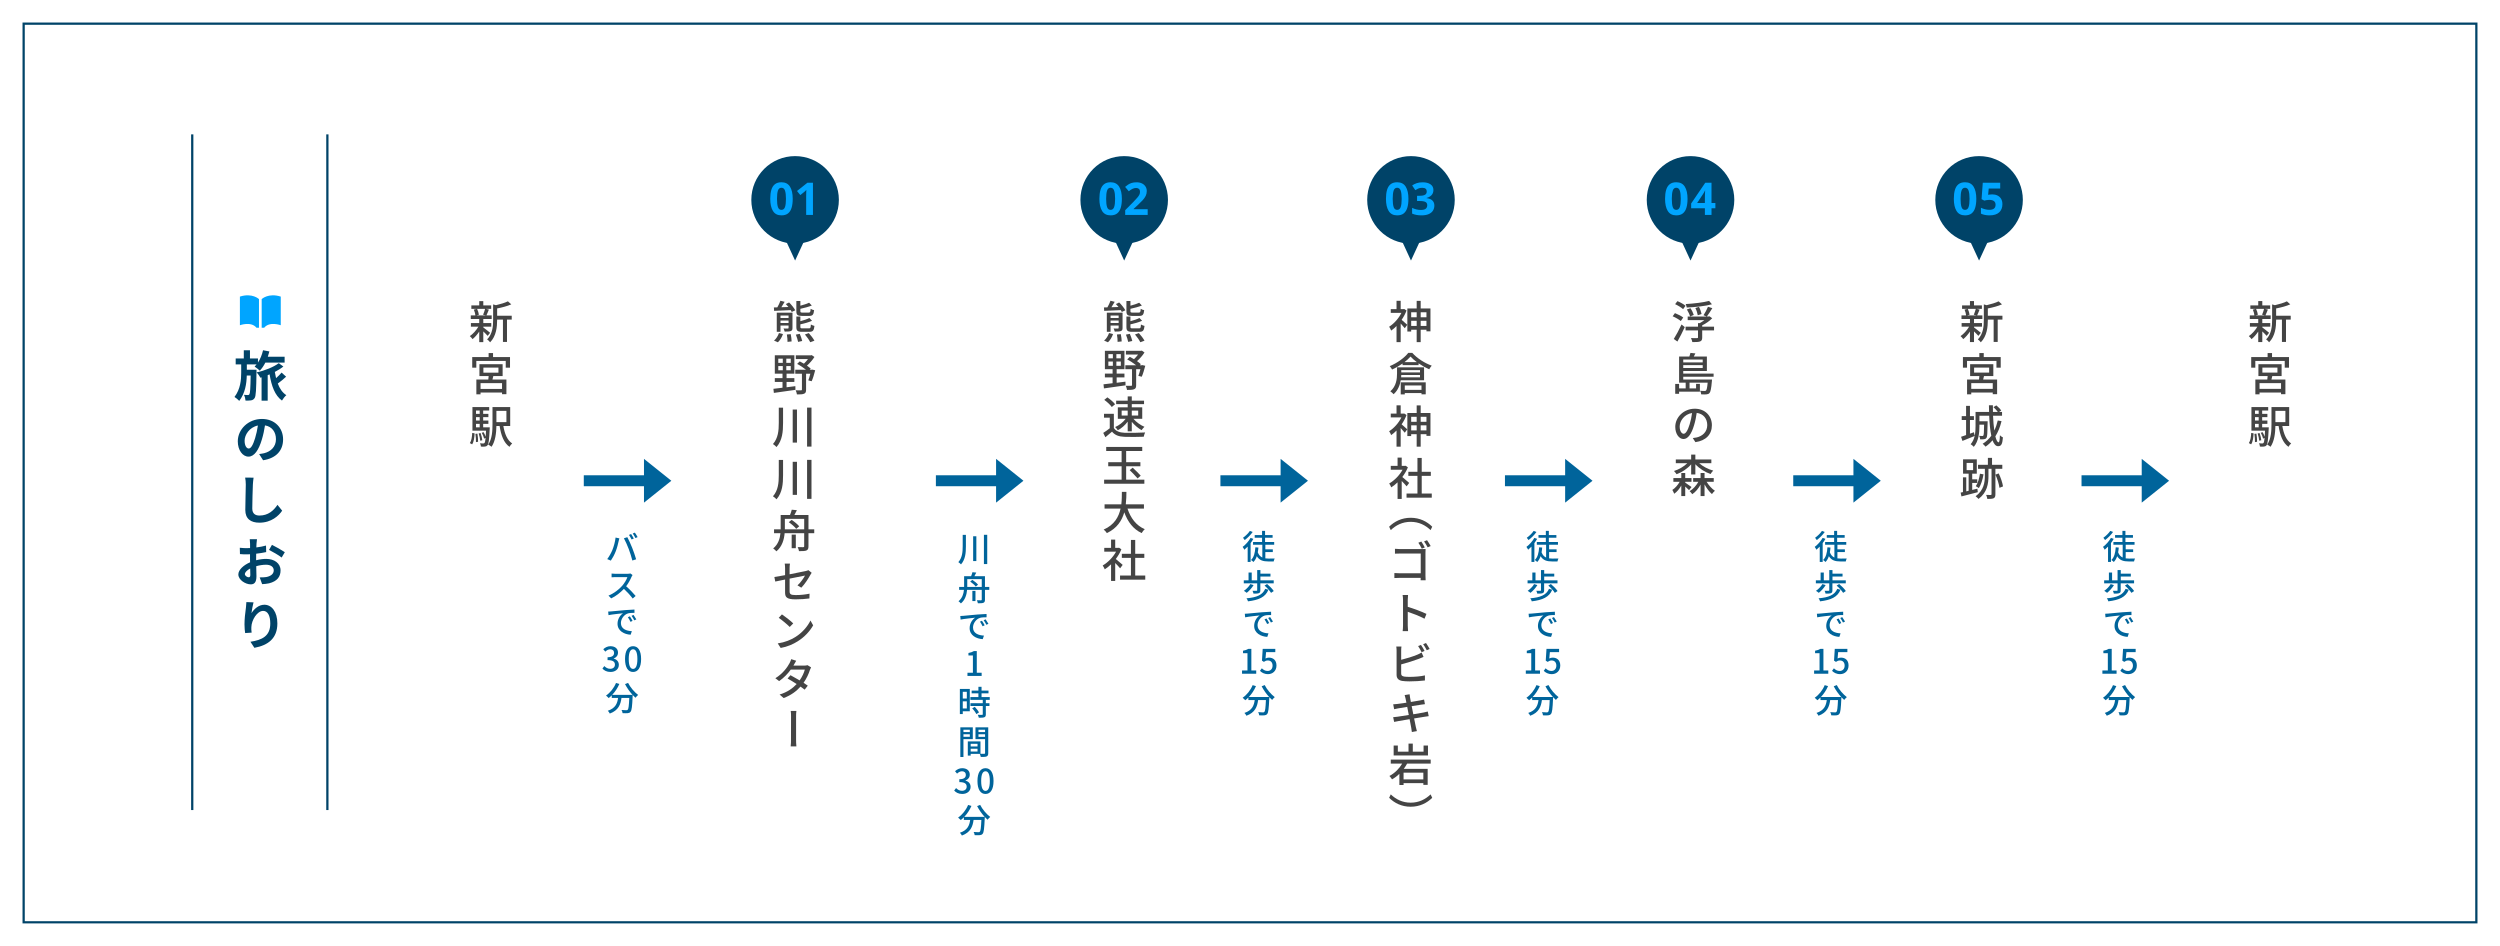 <?xml version="1.0" encoding="UTF-8"?>
<svg xmlns="http://www.w3.org/2000/svg" id="a" width="1110" height="420" viewBox="0 0 1110 420">
  <defs>
    <style>.b,.c,.d,.e,.f,.g{stroke-width:0px;}.b,.h{fill:none;}.c{fill:#004368;}.d{fill:#444;}.e{fill:#00649b;}.f{fill:#fff;}.h{stroke:#004368;stroke-miterlimit:10;}.g{fill:#00a5ff;}</style>
  </defs>
  <rect class="f" y="0" width="1110" height="420"></rect>
  <path class="c" d="M1099,11v398H11V11h1088M1100,10H10v400h1090V10h0Z"></path>
  <line class="h" x1="145.355" y1="59.663" x2="145.355" y2="359.663"></line>
  <line class="h" x1="85.355" y1="59.663" x2="85.355" y2="359.663"></line>
  <path class="c" d="M113.885,165.254c-.12,7.752-.24,10.608-.84,11.497-.456.647-.912.888-1.561,1.008-.576.096-1.512.12-2.472.096-.048-.768-.312-1.848-.696-2.544.744.072,1.368.096,1.752.096.288,0,.504-.072.672-.359.312-.504.456-2.544.553-8.305h-1.729c-.096,3.648-.696,7.776-3.336,11.257-.505-.576-1.417-1.296-2.112-1.752,2.64-3.48,2.976-7.561,2.976-10.753v-3.696h-2.448v-2.64h3.601v-3.648h2.736v3.648h3.553v1.824c1.031-1.561,1.8-3.48,2.256-5.473l2.809.528c-.192.792-.433,1.584-.696,2.352h7.465v2.592h-8.545c-.721,1.416-1.561,2.64-2.473,3.6-.504-.504-1.656-1.416-2.304-1.824.312-.288.6-.601.888-.96h-4.344v2.352h4.296v1.104ZM127.038,167.246c-1.128,1.056-2.521,2.208-3.696,3.048.84,2.256,2.064,4.057,3.792,5.161-.647.528-1.512,1.632-1.944,2.4-3.168-2.304-4.632-6.48-5.496-11.641-.288.12-.552.24-.84.36v11.329h-2.713v-10.345l-.504.145c-.384-.696-1.08-1.752-1.68-2.376,3.384-.672,7.681-2.424,9.816-4.081l2.04,1.488c-.983.816-2.328,1.632-3.792,2.4.144.936.336,1.872.552,2.76.912-.792,1.824-1.705,2.448-2.472l2.017,1.824Z"></path>
  <path class="c" d="M115.061,201.591c.912-.096,1.536-.24,2.185-.36,2.952-.72,5.28-2.832,5.28-6.216,0-3.216-1.752-5.617-4.872-6.145-.312,1.968-.721,4.128-1.393,6.289-1.392,4.705-3.384,7.585-5.929,7.585-2.592,0-4.752-2.856-4.752-6.793,0-5.353,4.681-9.937,10.729-9.937,5.737,0,9.385,4.008,9.385,9.072,0,4.873-3,8.377-8.88,9.265l-1.753-2.76ZM113.261,194.558c.528-1.704.96-3.696,1.248-5.64-3.84.816-5.904,4.2-5.904,6.744,0,2.353.936,3.48,1.824,3.48.96,0,1.872-1.44,2.832-4.584Z"></path>
  <path class="c" d="M112.589,212.077c-.145.984-.265,2.184-.312,3.096-.096,2.52-.264,7.729-.264,10.609,0,2.352,1.416,3.12,3.192,3.12,3.864,0,6.288-2.208,7.992-4.752l2.089,2.592c-1.488,2.232-4.776,5.329-10.105,5.329-3.816,0-6.265-1.68-6.265-5.641,0-3.12.217-9.241.217-11.257,0-1.104-.097-2.184-.288-3.121l3.744.024Z"></path>
  <path class="c" d="M113.717,248.75c1.584-.408,3.168-.6,4.465-.6,3.552,0,6.384,1.896,6.384,5.112,0,2.736-1.439,4.825-5.112,5.737-1.08.24-2.16.312-3.072.36l-1.08-3c1.057,0,2.064,0,2.881-.144,1.848-.336,3.359-1.272,3.359-2.977,0-1.584-1.392-2.496-3.408-2.496-1.439,0-2.952.24-4.368.648.048,1.848.096,3.625.096,4.44,0,2.88-1.056,3.625-2.544,3.625-2.28,0-5.496-1.944-5.496-4.417,0-2.04,2.352-4.152,5.208-5.376-.023-.552-.023-1.08-.023-1.608v-1.968c-.456.024-.889.048-1.248.048-1.032,0-2.232,0-3.217-.12l-.072-2.808c1.368.168,2.377.168,3.217.168.408,0,.864-.024,1.344-.048v-1.896c0-.48-.072-1.632-.144-2.04h3.216c-.072.432-.168,1.416-.216,2.016l-.072,1.656c1.536-.192,3.072-.48,4.297-.84l.072,2.904c-1.32.288-2.929.552-4.44.72-.024.72-.024,1.416-.024,2.088v.816ZM111.148,255.303c0-.576-.023-1.632-.072-2.88-1.416.744-2.352,1.704-2.352,2.496,0,.744,1.056,1.392,1.68,1.392.408,0,.744-.216.744-1.008ZM120.749,241.909c1.776.864,4.465,2.4,5.713,3.265l-1.416,2.376c-1.128-.96-4.152-2.664-5.593-3.384l1.296-2.256Z"></path>
  <path class="c" d="M112.564,267.446c-.312,1.128-.768,3.528-.912,4.801,1.104-1.776,3.145-3.745,5.736-3.745,3.265,0,5.761,3.168,5.761,8.305,0,6.577-4.032,9.697-10.201,10.825l-1.752-2.688c5.161-.792,8.809-2.496,8.809-8.112,0-3.577-1.199-5.593-3.144-5.593-2.736,0-5.161,4.128-5.257,7.177-.048.624-.023,1.392.12,2.472l-2.88.192c-.145-.912-.288-2.328-.288-3.888,0-2.16.288-5.041.647-7.465.097-.84.168-1.752.192-2.4l3.168.12Z"></path>
  <rect class="b" x="103.588" y="125.719" width="24" height="24"></rect>
  <path class="g" d="M124.659,131.691v12.714s-4.998-1.856-7.369,1.114h-1.101v-12.714s2.965-2.877,8.471-1.114ZM106.517,131.691v12.714s4.998-1.856,7.369,1.114h1.101v-12.714s-2.965-2.877-8.471-1.114Z"></path>
  <circle class="c" cx="353.023" cy="88.746" r="19.436"></circle>
  <polygon class="c" points="353.023 115.691 359.144 102.439 346.903 102.439 353.023 115.691"></polygon>
  <path class="g" d="M351.967,88.282c0,1.534-.164,2.847-.49,3.94-.326,1.093-.854,1.933-1.58,2.52-.727.587-1.703.88-2.93.88-1.721,0-2.98-.649-3.78-1.95s-1.2-3.097-1.2-5.39c0-1.546.16-2.866.48-3.96.32-1.093.846-1.933,1.58-2.52.732-.586,1.706-.88,2.92-.88,1.707,0,2.967.647,3.779,1.94.813,1.293,1.221,3.1,1.221,5.42ZM344.986,88.282c0,1.627.141,2.85.42,3.67.28.82.801,1.23,1.561,1.23.746,0,1.267-.407,1.56-1.22.294-.813.44-2.04.44-3.68,0-1.626-.146-2.853-.44-3.68-.293-.827-.813-1.24-1.56-1.24-.76,0-1.28.414-1.561,1.24-.279.827-.42,2.053-.42,3.68Z"></path>
  <path class="g" d="M360.954,95.422h-3.02v-8.26c0-.346.01-.8.03-1.36.02-.56.036-1.053.049-1.48-.066.08-.209.224-.43.43-.22.207-.423.39-.609.55l-1.641,1.32-1.459-1.82,4.6-3.66h2.479v14.28Z"></path>
  <circle class="c" cx="499.141" cy="88.746" r="19.436"></circle>
  <polygon class="c" points="499.141 115.691 505.262 102.439 493.02 102.439 499.141 115.691"></polygon>
  <path class="g" d="M498.109,88.282c0,1.534-.164,2.847-.49,3.94-.328,1.093-.854,1.933-1.58,2.52-.727.587-1.703.88-2.93.88-1.721,0-2.98-.649-3.781-1.95-.799-1.3-1.199-3.097-1.199-5.39,0-1.546.16-2.866.48-3.96.318-1.093.846-1.933,1.58-2.52.732-.586,1.705-.88,2.92-.88,1.705,0,2.967.647,3.779,1.94.812,1.293,1.221,3.1,1.221,5.42ZM491.129,88.282c0,1.627.141,2.85.42,3.67.279.82.801,1.23,1.561,1.23.746,0,1.266-.407,1.559-1.22.293-.813.441-2.04.441-3.68,0-1.626-.148-2.853-.441-3.68s-.812-1.24-1.559-1.24c-.76,0-1.281.414-1.561,1.24s-.42,2.053-.42,3.68Z"></path>
  <path class="g" d="M509.566,95.422h-9.98v-2.1l3.58-3.62c.721-.746,1.301-1.37,1.74-1.87s.76-.953.961-1.359c.199-.407.299-.844.299-1.311,0-.573-.156-1-.469-1.28-.314-.28-.738-.42-1.271-.42-.547,0-1.08.127-1.6.38-.52.253-1.066.614-1.639,1.08l-1.641-1.94c.412-.36.85-.693,1.311-1,.459-.307.992-.557,1.6-.75.605-.193,1.336-.29,2.189-.29.934,0,1.736.17,2.41.51.674.34,1.193.8,1.561,1.38.365.58.549,1.237.549,1.97,0,.787-.156,1.507-.469,2.16-.314.653-.768,1.3-1.361,1.94-.592.64-1.309,1.347-2.148,2.12l-1.842,1.72v.14h6.221v2.54Z"></path>
  <circle class="c" cx="626.473" cy="88.746" r="19.436"></circle>
  <polygon class="c" points="626.473 115.691 632.594 102.439 620.353 102.439 626.473 115.691"></polygon>
  <path class="g" d="M625.344,88.282c0,1.534-.164,2.847-.49,3.94-.326,1.093-.854,1.933-1.58,2.52-.727.587-1.703.88-2.93.88-1.719,0-2.98-.649-3.779-1.95-.801-1.3-1.201-3.097-1.201-5.39,0-1.546.16-2.866.48-3.96.32-1.093.848-1.933,1.58-2.52.732-.586,1.707-.88,2.92-.88,1.707,0,2.967.647,3.781,1.94.812,1.293,1.219,3.1,1.219,5.42ZM618.363,88.282c0,1.627.141,2.85.42,3.67.281.82.801,1.23,1.561,1.23.746,0,1.268-.407,1.561-1.22.293-.813.439-2.04.439-3.68,0-1.626-.146-2.853-.439-3.68s-.814-1.24-1.561-1.24c-.76,0-1.279.414-1.561,1.24-.279.827-.42,2.053-.42,3.68Z"></path>
  <path class="g" d="M636.436,84.342c0,.987-.297,1.773-.891,2.36-.594.587-1.322.987-2.189,1.2v.06c1.146.133,2.016.48,2.609,1.04s.891,1.313.891,2.26c0,.827-.203,1.569-.609,2.229-.408.66-1.035,1.18-1.881,1.56-.848.38-1.938.57-3.27.57-1.547,0-2.92-.26-4.121-.78v-2.56c.613.307,1.258.54,1.932.7.672.16,1.295.24,1.869.24,1.08,0,1.836-.187,2.27-.561.434-.373.65-.899.65-1.58,0-.399-.1-.736-.301-1.01-.199-.273-.549-.48-1.049-.62-.5-.14-1.197-.21-2.09-.21h-1.08v-2.32h1.1c.881,0,1.551-.083,2.01-.25.461-.167.773-.393.939-.68.168-.286.25-.616.25-.99,0-.506-.156-.903-.469-1.19-.314-.287-.838-.43-1.57-.43-.68,0-1.27.117-1.77.35s-.924.463-1.271.69l-1.398-2.08c.559-.4,1.215-.733,1.969-1,.754-.267,1.65-.4,2.691-.4,1.465,0,2.629.297,3.488.89.861.594,1.291,1.431,1.291,2.51Z"></path>
  <circle class="c" cx="750.591" cy="88.746" r="19.436"></circle>
  <polygon class="c" points="750.591 115.691 756.712 102.439 744.47 102.439 750.591 115.691"></polygon>
  <path class="g" d="M749.266,88.282c0,1.534-.164,2.847-.49,3.94-.328,1.093-.854,1.933-1.58,2.52-.727.587-1.703.88-2.93.88-1.721,0-2.98-.649-3.781-1.95-.799-1.3-1.199-3.097-1.199-5.39,0-1.546.16-2.866.48-3.96.318-1.093.846-1.933,1.58-2.52.732-.586,1.705-.88,2.92-.88,1.705,0,2.967.647,3.779,1.94.812,1.293,1.221,3.1,1.221,5.42ZM742.285,88.282c0,1.627.141,2.85.42,3.67.279.82.801,1.23,1.561,1.23.746,0,1.266-.407,1.559-1.22.293-.813.441-2.04.441-3.68,0-1.626-.148-2.853-.441-3.68s-.812-1.24-1.559-1.24c-.76,0-1.281.414-1.561,1.24s-.42,2.053-.42,3.68Z"></path>
  <path class="g" d="M761.631,92.462h-1.721v2.96h-2.939v-2.96h-6.1v-2.1l6.26-9.22h2.779v8.979h1.721v2.34ZM756.971,87.702c0-.307.006-.68.02-1.12.014-.439.031-.85.051-1.229s.037-.63.049-.75h-.078c-.121.267-.248.526-.381.78s-.293.513-.48.78l-2.619,3.96h3.439v-2.42Z"></path>
  <circle class="c" cx="878.709" cy="88.746" r="19.436"></circle>
  <polygon class="c" points="878.709 115.691 884.83 102.439 872.588 102.439 878.709 115.691"></polygon>
  <path class="g" d="M877.48,88.282c0,1.534-.164,2.847-.49,3.94-.326,1.093-.854,1.933-1.58,2.52-.727.587-1.703.88-2.93.88-1.719,0-2.98-.649-3.779-1.95-.801-1.3-1.201-3.097-1.201-5.39,0-1.546.16-2.866.48-3.96.32-1.093.848-1.933,1.58-2.52.732-.586,1.707-.88,2.92-.88,1.707,0,2.967.647,3.781,1.94.812,1.293,1.219,3.1,1.219,5.42ZM870.5,88.282c0,1.627.141,2.85.42,3.67.281.82.801,1.23,1.561,1.23.746,0,1.268-.407,1.561-1.22.293-.813.439-2.04.439-3.68,0-1.626-.146-2.853-.439-3.68s-.814-1.24-1.561-1.24c-.76,0-1.279.414-1.561,1.24-.279.827-.42,2.053-.42,3.68Z"></path>
  <path class="g" d="M884.551,86.302c.865,0,1.639.167,2.32.5.68.333,1.215.82,1.609,1.46.393.64.59,1.433.59,2.38,0,1.547-.48,2.763-1.439,3.65-.961.887-2.381,1.33-4.26,1.33-.748,0-1.451-.066-2.111-.2s-1.236-.327-1.729-.58v-2.6c.492.254,1.086.47,1.779.65.693.18,1.346.27,1.959.27.895,0,1.578-.183,2.051-.55.473-.366.711-.937.711-1.71,0-1.44-.955-2.16-2.861-2.16-.373,0-.76.037-1.16.11s-.732.144-1,.21l-1.199-.64.539-7.28h7.74v2.56h-5.1l-.26,2.8c.227-.04.471-.083.73-.13.26-.046.623-.07,1.09-.07Z"></path>
  <path class="d" d="M216.525,149.132c-.4-.48-1.2-1.28-1.94-1.98v4.741h-1.8v-4.681c-.9,1.34-1.961,2.561-2.981,3.361-.28-.42-.819-1.021-1.2-1.34,1.36-.9,2.861-2.561,3.82-4.201h-3.34v-1.581h3.701v-1.821h-3.762v-1.58h2.061c-.061-.72-.359-1.78-.7-2.581l1.36-.34h-2.461v-1.54h3.502v-1.9h1.8v1.9h3.501v1.54h-2.421l1.4.32c-.38.94-.761,1.92-1.101,2.601h2.341v1.58h-3.721v1.821h3.54v1.581h-3.54v.34c.72.5,2.561,2,3.021,2.38l-1.08,1.38ZM211.824,137.129c.4.841.721,1.9.801,2.621l-1.16.3h4.4l-1.381-.3c.32-.74.701-1.82.9-2.621h-3.561ZM227.207,141.91h-2.1v9.902h-1.801v-9.902h-2.58v.18c0,2.96-.36,7.122-3.121,9.902-.221-.4-.9-1.04-1.32-1.28,2.42-2.46,2.66-5.881,2.66-8.642v-6.921l1.24.36c1.961-.46,4.082-1.08,5.322-1.72l1.5,1.34c-1.721.78-4.121,1.4-6.281,1.82v3.241h6.48v1.72Z"></path>
  <path class="d" d="M226.447,158.549v4.701h-1.9v-3.001h-13.062v3.001h-1.82v-4.701h7.281v-1.8h1.961v1.8h7.541ZM219.025,166.971c-.14.52-.26,1.06-.38,1.54h6.202v6.501h-1.941v-.72h-9.541v.78h-1.861v-6.562h5.301c.061-.5.121-1.04.16-1.54h-4.101v-5.261h10.302v5.261h-4.141ZM222.906,170.111h-9.541v2.561h9.541v-2.561ZM214.625,165.45h6.682v-2.24h-6.682v2.24Z"></path>
  <path class="d" d="M208.623,196.732c.701-1.02.961-2.781,1.041-4.521l1.061.2c-.101,1.84-.301,3.741-1.102,4.881l-1-.56ZM217.465,189.73s-.02.48-.039.7c-.24,4.841-.461,6.642-.961,7.262-.32.38-.66.54-1.119.58-.421.06-1.102.06-1.821.02-.021-.439-.18-1.08-.399-1.48.619.08,1.18.08,1.439.08.24,0,.4-.04.561-.22.2-.24.34-.86.48-2.2l-.66.26c-.16-.7-.58-1.78-1.041-2.581l.801-.28c.38.62.72,1.4.939,2.021.061-.721.121-1.601.16-2.681h-6.041v-10.482h7.441v1.54h-2.68v1.48h2.32v1.46h-2.32v1.52h2.32v1.461h-2.32v1.54h2.939ZM211.984,192.531c.199,1.16.3,2.641.279,3.621l-.939.14c.04-1-.061-2.48-.24-3.661l.9-.1ZM211.344,182.269v1.48h1.641v-1.48h-1.641ZM212.984,185.209h-1.641v1.52h1.641v-1.52ZM211.344,189.73h1.641v-1.54h-1.641v1.54ZM213.225,195.672c-.061-.86-.36-2.201-.7-3.221l.86-.18c.359,1,.68,2.34.76,3.201l-.92.2ZM223.486,189.15c.58,3.44,1.74,6.321,3.922,7.742-.4.32-.961,1.02-1.201,1.5-2.54-1.801-3.721-5.081-4.381-9.242h-1.42c-.061,3-.44,6.762-2.16,9.222-.32-.3-1.08-.78-1.501-.96,1.78-2.541,1.921-6.241,1.921-9.122v-7.562h7.861v8.422h-3.041ZM220.406,182.429v5.001h4.441v-5.001h-4.441Z"></path>
  <path class="d" d="M350.359,134.288c1.041,1.02,2.221,2.48,2.74,3.481l-1.561.74c-.119-.24-.279-.521-.459-.82-2.682.14-5.381.26-7.361.34l-.121-1.521c.461,0,.98-.02,1.541-.04.52-.92,1.08-2.06,1.359-2.94l1.881.48c-.461.78-.961,1.66-1.461,2.4l3.141-.1c-.379-.48-.779-.92-1.16-1.32l1.461-.7ZM343.658,151.211c.92-.7,1.76-2.04,2.199-3.34l1.781.44c-.461,1.36-1.26,2.761-2.26,3.661l-1.721-.761ZM351.859,145.59c0,.8-.16,1.181-.76,1.4-.561.22-1.461.24-2.721.24-.08-.44-.301-.98-.48-1.38.861.04,1.66.02,1.92.02.262-.02.301-.08.301-.3v-1.021h-3.58v2.761h-1.66v-8.482h6.98v6.761ZM346.539,140.109v1.081h3.58v-1.081h-3.58ZM350.119,143.41v-1.1h-3.58v1.1h3.58ZM351.08,148.371c.219,1.041.4,2.38.4,3.221l-1.822.2c.021-.82-.1-2.201-.299-3.281l1.721-.14ZM355.1,148.23c.441.98.9,2.341,1.08,3.161l-1.82.42c-.16-.84-.58-2.201-1-3.241l1.74-.34ZM356.121,140.269c-2.041,0-2.541-.44-2.541-2.141v-4.481h1.781v2.081c1.459-.38,2.92-.86,3.879-1.32l1.201,1.24c-1.439.58-3.34,1.1-5.08,1.46v1.02c0,.56.139.66.959.66h2.721c.66,0,.801-.24.881-1.701.34.28,1.039.541,1.539.621-.199,2.041-.68,2.561-2.24,2.561h-3.1ZM356.141,147.33c-2.061,0-2.561-.5-2.561-2.2v-4.601h1.781v2.08c1.5-.4,3.02-.9,4-1.42l1.18,1.24c-1.42.66-3.4,1.2-5.18,1.58v1.12c0,.561.139.66.979.66h2.822c.68,0,.799-.24.859-1.72.381.26,1.1.52,1.6.64-.219,2.061-.719,2.62-2.301,2.62h-3.18ZM359.102,147.891c.939,1.02,2,2.42,2.5,3.381l-1.859.68c-.422-.92-1.441-2.38-2.361-3.44l1.721-.62Z"></path>
  <path class="d" d="M349.238,171.951c1.281-.16,2.602-.32,3.902-.5l.039,1.64c-3.42.521-7.061,1-9.582,1.36l-.199-1.82c1.1-.12,2.5-.28,4.041-.48v-2.581h-3.422v-1.68h3.422v-1.98h-3.422v-8.162h8.682v8.162h-3.461v1.98h3.461v1.68h-3.461v2.381ZM345.559,161.108h2v-1.86h-2v1.86ZM345.559,164.409h2v-1.88h-2v1.88ZM351.1,159.248h-1.98v1.86h1.98v-1.86ZM351.1,162.529h-1.98v1.88h1.98v-1.88ZM361.941,164.409c-.439,1.7-1,3.641-1.561,4.861l-1.5-.38c.301-.74.621-1.861.9-2.961h-1.881v7.082c0,.96-.18,1.5-.859,1.78-.68.32-1.721.34-3.201.34-.061-.521-.301-1.32-.561-1.841,1.061.04,2.082.04,2.381.021.301,0,.4-.08.4-.34v-7.042h-2.961v-1.761h4.762c-1.102-.9-2.602-1.9-3.941-2.58l1.16-1.141c.6.3,1.24.641,1.861,1.021.639-.6,1.279-1.34,1.799-2.041h-5.4v-1.661h6.682l.381-.1,1.199.84c-.84,1.32-2.08,2.761-3.32,3.841.66.46,1.24.92,1.68,1.341l-.439.479h.859l.301-.06,1.26.3Z"></path>
  <path class="d" d="M347.68,181.008v6.781c0,3.821-.301,7.722-2.902,10.702-.359-.42-1.1-1.04-1.58-1.34,2.301-2.621,2.582-6.001,2.582-9.362v-6.781h1.9ZM353.859,181.848v14.663h-1.9v-14.663h1.9ZM360.301,180.968v17.323h-1.959v-17.323h1.959Z"></path>
  <path class="d" d="M347.68,204.208v6.781c0,3.821-.301,7.722-2.902,10.702-.359-.42-1.1-1.04-1.58-1.34,2.301-2.621,2.582-6.001,2.582-9.362v-6.781h1.9ZM353.859,205.048v14.663h-1.9v-14.663h1.9ZM360.301,204.168v17.323h-1.959v-17.323h1.959Z"></path>
  <path class="d" d="M361.521,236.75h-2.561v5.781c0,1.021-.199,1.561-.9,1.88-.66.28-1.721.3-3.301.3-.08-.5-.34-1.301-.6-1.801,1.061.04,2.141.04,2.48.04.32-.02.42-.12.42-.44v-5.761h-8.682c-.24,2.801-1.1,5.941-3.66,8.042-.281-.36-1-1.041-1.422-1.28,2.262-1.881,3.002-4.401,3.221-6.762h-2.84v-1.721h2.941v-6.361h4.141c.32-.76.619-1.68.779-2.36l2.281.22c-.359.74-.76,1.5-1.121,2.14h6.262v6.361h2.561v1.721ZM357.061,235.029v-4.641h-8.582v4.641h8.582ZM351.48,230.829c1.24.8,2.68,1.98,3.379,2.861l-1.34,1.12c-.641-.88-2.061-2.101-3.301-2.961l1.262-1.02ZM351.5,237.35h1.84v6.042h-1.84v-6.042Z"></path>
  <path class="d" d="M354.08,259.91c1.4-1.26,2.781-3.261,3.34-4.361-.479.08-3.66.72-6.84,1.36v5.561c0,1.3.439,1.74,2.699,1.74,2.201,0,4.221-.22,6.162-.62l-.061,2.121c-1.699.24-3.84.4-6.141.4-4.021,0-4.662-1-4.662-3.101v-5.701c-1.879.38-3.561.72-4.359.9l-.4-2.021c.92-.12,2.721-.44,4.76-.82v-3.121c0-.62-.059-1.42-.16-2h2.322c-.102.58-.16,1.4-.16,2v2.741c3.141-.601,6.281-1.24,7.121-1.44.5-.12.92-.24,1.221-.4l1.459,1.161c-.16.24-.4.6-.559.9-.881,1.621-2.521,4.201-4.041,5.722l-1.701-1.021Z"></path>
  <path class="d" d="M353.02,282.911c3.182-1.94,5.641-4.881,6.822-7.402l1.199,2.14c-1.4,2.541-3.84,5.222-6.881,7.102-1.98,1.24-4.48,2.4-7.541,2.941l-1.301-2.021c3.281-.5,5.82-1.6,7.701-2.76ZM352.199,276.79l-1.561,1.581c-1-1.041-3.439-3.081-4.881-4.061l1.42-1.521c1.32.86,3.941,2.901,5.021,4.001Z"></path>
  <path class="d" d="M360.121,296.309c-.18.32-.4.82-.539,1.201-.5,1.64-1.461,3.741-2.801,5.661.74.46,1.379.9,1.879,1.26l-1.379,1.78c-.461-.38-1.102-.86-1.842-1.36-1.76,1.98-4.141,3.821-7.5,5.081l-1.801-1.56c3.461-1.041,5.881-2.821,7.582-4.661-1.441-.94-2.98-1.86-4.041-2.46l1.299-1.46c1.102.581,2.621,1.44,4.062,2.3,1.1-1.56,1.959-3.4,2.299-4.781h-6.24c-1.301,1.781-3.061,3.661-5.162,5.101l-1.68-1.28c3.422-2.101,5.361-4.941,6.301-6.682.221-.42.58-1.2.74-1.78l2.221.7c-.379.58-.799,1.34-1,1.74l-.24.42h4.781c.561,0,1.1-.06,1.461-.2l1.6.98Z"></path>
  <path class="d" d="M351.059,331.412c.141-1.041.141-2.321.141-3.061,0-1.1.02-8.802.02-10.262,0-.62,0-1.7-.139-2.44h2.52c-.139.74-.139,1.82-.139,2.42v10.282c0,.601,0,2.021.139,3.061h-2.541Z"></path>
  <path class="d" d="M624.502,137.868c-.539,1.44-1.301,2.861-2.18,4.141.699.56,2.119,1.84,2.5,2.201l-1.1,1.52c-.4-.52-1.16-1.4-1.82-2.1v8.281h-1.842v-7.161c-.779.8-1.58,1.48-2.381,2.04-.158-.479-.639-1.38-.898-1.72,2.1-1.32,4.221-3.641,5.439-6.141h-4.721v-1.681h2.561v-3.681h1.842v3.681h1.24l.318-.06,1.041.68ZM635.125,136.968v10.142h-1.781v-.72h-2.561v5.521h-1.779v-5.521h-2.441v.82h-1.701v-10.242h4.143v-3.381h1.779v3.381h4.342ZM626.562,138.648v2.221h2.441v-2.221h-2.441ZM629.004,144.71v-2.261h-2.441v2.261h2.441ZM630.783,138.648v2.221h2.561v-2.221h-2.561ZM633.344,144.71v-2.261h-2.561v2.261h2.561Z"></path>
  <path class="d" d="M627.062,156.688c2.201,2.46,5.541,4.561,8.621,5.661-.398.46-.84,1.1-1.119,1.62-1.521-.66-3.201-1.601-4.721-2.641v.8h-7.102v-.72c-1.42,1-3.041,1.94-4.662,2.661-.199-.42-.66-1.1-1.039-1.5,3.359-1.38,6.621-3.781,8.221-5.881h1.801ZM621.922,168.83c-.361,2.18-1.24,4.501-3.16,6.201-.281-.34-1.041-1.04-1.461-1.28,2.66-2.281,2.98-5.521,2.98-7.882v-2.78h12.002v5.741h-10.361ZM621.922,169.77h11.102v5.321h-1.881v-.56h-7.42v.58h-1.801v-5.341ZM630.482,167.55v-1.041h-8.32c-.021.34-.041.68-.061,1.041h8.381ZM622.162,164.349v1h8.32v-1h-8.32ZM629.084,160.788c-1.102-.82-2.082-1.66-2.822-2.48-.68.8-1.6,1.66-2.68,2.48h5.502ZM623.723,171.15v1.96h7.42v-1.96h-7.42Z"></path>
  <path class="d" d="M624.502,184.269c-.539,1.44-1.301,2.86-2.18,4.141.699.56,2.119,1.84,2.5,2.2l-1.1,1.521c-.4-.52-1.16-1.4-1.82-2.101v8.282h-1.842v-7.162c-.779.8-1.58,1.48-2.381,2.041-.158-.48-.639-1.381-.898-1.721,2.1-1.32,4.221-3.641,5.439-6.141h-4.721v-1.68h2.561v-3.681h1.842v3.681h1.24l.318-.061,1.041.681ZM635.125,183.368v10.142h-1.781v-.72h-2.561v5.521h-1.779v-5.521h-2.441v.82h-1.701v-10.242h4.143v-3.381h1.779v3.381h4.342ZM626.562,185.049v2.22h2.441v-2.22h-2.441ZM629.004,191.11v-2.26h-2.441v2.26h2.441ZM630.783,185.049v2.22h2.561v-2.22h-2.561ZM633.344,191.11v-2.26h-2.561v2.26h2.561Z"></path>
  <path class="d" d="M624.543,215.931c-.461-.581-1.361-1.541-2.182-2.361v7.961h-1.84v-7.381c-.9.88-1.861,1.64-2.801,2.241-.18-.48-.641-1.36-.92-1.721,2.279-1.3,4.58-3.621,5.941-6.121h-5.242v-1.7h3.021v-3.681h1.84v3.681h1.381l.32-.061,1.039.7c-.6,1.521-1.48,2.981-2.48,4.301.941.76,2.602,2.201,3.061,2.621l-1.139,1.521ZM635.705,219.131v1.841h-11.203v-1.841h4.842v-7.842h-4.041v-1.8h4.041v-6.162h1.9v6.162h4.041v1.8h-4.041v7.842h4.461Z"></path>
  <path class="d" d="M626.342,229.891c4.062,0,7.262,1.681,9.562,3.961l-.721,1.521c-2.279-2.181-5.16-3.681-8.842-3.681s-6.561,1.5-8.842,3.681l-.719-1.521c2.299-2.28,5.5-3.961,9.561-3.961Z"></path>
  <path class="d" d="M632.904,255.551c0,.7.061,1.641.08,2.081h-2.221c0-.26.02-.64.02-1.06h-9.322c-.799,0-1.779.04-2.359.08v-2.221c.58.04,1.439.1,2.301.1h9.4v-8.762h-9.182c-.76,0-1.76.04-2.26.06v-2.161c.68.061,1.619.12,2.26.12h9.762c.541,0,1.221-.02,1.582-.04-.021.44-.061,1.121-.061,1.641v10.162ZM631.283,243.628c-.379-.8-1.039-1.94-1.539-2.66l1.32-.521c.459.681,1.18,1.881,1.539,2.621l-1.32.56ZM633.604,239.848c.5.68,1.201,1.88,1.621,2.601l-1.34.56c-.441-.8-1.061-1.92-1.602-2.62l1.32-.54Z"></path>
  <path class="d" d="M632.484,274.71c-2.08-1.12-5.281-2.36-7.441-3.081v6.082c0,.6.08,1.8.139,2.5h-2.4c.1-.68.16-1.74.16-2.5v-11.362c0-.62-.061-1.541-.18-2.181h2.42c-.059.64-.139,1.5-.139,2.181v3.081c2.619.78,6.34,2.181,8.301,3.141l-.859,2.141Z"></path>
  <path class="d" d="M622.121,299.011c0,.94.4,1.18,1.32,1.38.6.101,1.521.141,2.461.141,2.061,0,5.141-.22,6.762-.66v2.26c-1.76.24-4.721.4-6.861.4-1.221,0-2.4-.08-3.221-.2-1.602-.28-2.5-1.08-2.5-2.72v-10.762c0-.46-.041-1.28-.141-1.801h2.301c-.08.521-.121,1.24-.121,1.801v4.101c2.32-.56,5.242-1.48,7.182-2.28.621-.28,1.26-.561,1.9-.96l.84,1.96c-.639.26-1.42.601-2.039.84-2.121.8-5.402,1.84-7.883,2.48v4.021ZM631.203,289.568c-.4-.8-1.039-1.98-1.561-2.72l1.262-.52c.5.7,1.199,1.92,1.6,2.681l-1.301.56ZM633.145,285.488c.52.74,1.24,1.96,1.619,2.661l-1.279.56c-.42-.82-1.061-1.96-1.602-2.701l1.262-.52Z"></path>
  <path class="d" d="M634.344,317.971c-.459.04-1.16.16-1.9.28-1.02.16-2.74.44-4.58.74.359,1.76.641,3.24.76,3.761.141.58.301,1.24.48,1.86l-2.24.4c-.102-.7-.16-1.34-.281-1.92-.08-.48-.359-1.98-.719-3.781-2.121.34-4.102.68-5.021.86-.82.141-1.42.24-1.842.36l-.439-2.101c.48-.02,1.301-.12,1.861-.2.959-.12,2.961-.439,5.08-.78l-.699-3.601c-1.801.28-3.441.561-4.121.681-.66.1-1.18.22-1.682.36l-.42-2.18c.561-.04,1.102-.08,1.721-.141.74-.08,2.361-.32,4.141-.58-.199-.96-.34-1.68-.4-1.96-.1-.54-.238-.98-.379-1.421l2.201-.359c.039.399.119.98.199,1.44.039.24.18.98.359,1.98,1.82-.28,3.48-.56,4.262-.72.58-.1,1.199-.24,1.6-.36l.381,2.061c-.34.021-1.02.12-1.58.2-.861.14-2.521.4-4.301.68l.719,3.601c1.881-.32,3.641-.601,4.582-.78.76-.16,1.4-.3,1.84-.44l.42,2.061Z"></path>
  <path class="d" d="M624.762,339.03c-.439.8-.939,1.6-1.48,2.34h10.604v7.102h-1.922v-.76h-8.781v.84h-1.859v-4.981c-.98.98-2.082,1.8-3.262,2.46-.279-.44-.801-1.14-1.16-1.5,2.381-1.24,4.422-3.341,5.682-5.501h-5.082v-1.761h17.725v1.761h-10.463ZM634.023,335.429h-15.242v-4.421h1.859v2.72h4.742v-3.581h1.9v3.581h4.781v-2.72h1.959v4.421ZM631.963,343.051h-8.781v3h8.781v-3Z"></path>
  <path class="d" d="M626.342,358.189c-4.061,0-7.262-1.681-9.561-3.961l.719-1.521c2.281,2.181,5.162,3.681,8.842,3.681s6.562-1.5,8.842-3.681l.721,1.521c-2.301,2.28-5.5,3.961-9.562,3.961Z"></path>
  <path class="d" d="M746.277,142.55c-.76-.68-2.342-1.581-3.621-2.121l1.02-1.4c1.24.48,2.861,1.3,3.682,1.94l-1.08,1.581ZM743.156,150.511c.98-1.56,2.381-4.121,3.441-6.441l1.439,1.16c-.961,2.12-2.18,4.521-3.26,6.421l-1.621-1.14ZM744.777,133.708c1.24.5,2.801,1.36,3.6,2.061l-1.08,1.5c-.74-.7-2.279-1.641-3.541-2.221l1.021-1.34ZM761.041,146.69h-5.262v3.141c0,.98-.221,1.5-.961,1.78-.721.26-1.82.28-3.42.28-.08-.52-.34-1.26-.6-1.78,1.139.04,2.359.04,2.68.02.34,0,.439-.08.439-.34v-3.101h-5.521v-1.64h5.521v-1.581h.781c.699-.38,1.42-.86,2.061-1.34h-7.422v-1.601h8.422l-1.4-.561c.699-1.02,1.541-2.62,1.98-3.761l1.939.62c-.799,1.301-1.699,2.761-2.439,3.701h.76l.439-.08,1.182.86c-1.141,1.18-2.762,2.34-4.441,3.141v.6h5.262v1.64ZM760.1,135.108c-2.98.82-7.461,1.26-11.182,1.44-.061-.46-.301-1.14-.48-1.541,3.641-.22,7.922-.72,10.402-1.4l1.26,1.501ZM750.398,140.509c-.221-.84-.82-2.141-1.422-3.101l1.582-.56c.639.92,1.219,2.14,1.48,3l-1.641.66ZM753.818,139.989c-.141-.88-.561-2.221-1.061-3.221l1.58-.521c.541.98,1.002,2.301,1.16,3.181l-1.68.561Z"></path>
  <path class="d" d="M747.357,167.27v1.24h12.783s-.021.48-.061.7c-.279,3.341-.58,4.741-1.08,5.321-.361.36-.74.5-1.281.56-.479.061-1.42.061-2.4,0,0-.479-.199-1.18-.459-1.6.859.1,1.641.1,1.959.1.32,0,.48-.04.66-.2.301-.32.521-1.24.721-3.48h-8.041v2.54h2.9v-2.02h1.699v3.46h-9.24v.94h-1.721v-4.361h1.721v1.98h2.92v-2.54h-2.92v-11.603h4.561c.199-.561.379-1.16.48-1.62l2.199.22c-.219.48-.48.96-.719,1.4h5.82v6.401h-10.502v1.16h13.482v1.4h-13.482ZM747.357,159.647v1.261h8.641v-1.261h-8.641ZM755.998,163.389v-1.28h-8.641v1.28h8.641Z"></path>
  <path class="d" d="M751.598,194.491c.68-.061,1.24-.18,1.721-.26,2.48-.58,4.701-2.38,4.701-5.501,0-2.82-1.701-5.041-4.682-5.401-.24,1.741-.6,3.621-1.16,5.441-1.16,3.941-2.76,6.162-4.701,6.162-1.9,0-3.66-2.18-3.66-5.401,0-4.321,3.801-8.062,8.682-8.062,4.641,0,7.582,3.261,7.582,7.322s-2.602,6.861-7.322,7.521l-1.16-1.82ZM750.219,188.35c.479-1.521.84-3.28,1.059-4.981-3.48.56-5.5,3.581-5.5,5.981,0,2.221.98,3.241,1.76,3.241.84,0,1.781-1.24,2.682-4.241Z"></path>
  <path class="d" d="M748.238,214.29c.779.52,2.379,1.62,2.799,1.94l-1.1,1.4c-.34-.38-1.039-1.021-1.699-1.621v4.241h-1.742v-4.681c-.859,1.521-1.939,2.86-3.16,3.661-.16-.5-.539-1.22-.82-1.7,1.24-.8,2.441-2.161,3.262-3.621h-2.801v-1.641h3.52v-2.261h1.742v2.261h2.779v1.641h-2.779v.38ZM750.877,206.168c-1.68,1.921-4.061,3.521-6.48,4.381-.26-.42-.801-1.1-1.16-1.42,2.18-.68,4.4-1.96,5.941-3.48h-5.121v-1.641h6.82v-2.16h1.861v2.16h7.102v1.641h-5.4c1.619,1.46,3.961,2.68,6.24,3.3-.4.34-.92,1.081-1.199,1.521-2.48-.86-5.002-2.441-6.742-4.361v4.541h-1.861v-4.481ZM757.719,213.91c.98,1.6,2.381,3.141,3.701,4-.4.32-1.02,1-1.32,1.46-1.16-.98-2.359-2.581-3.281-4.301v5.181h-1.76v-5.081c-.98,1.78-2.26,3.321-3.701,4.261-.26-.42-.799-1.041-1.16-1.36,1.5-.84,2.922-2.42,3.881-4.161h-2.32v-1.641h3.301v-2.261h1.76v2.261h4.082v1.641h-3.182Z"></path>
  <path class="d" d="M496.912,134.288c1.041,1.02,2.221,2.48,2.742,3.481l-1.561.74c-.121-.24-.281-.521-.461-.82-2.68.14-5.381.26-7.361.34l-.119-1.521c.459,0,.979-.02,1.539-.04.521-.92,1.08-2.06,1.361-2.94l1.879.48c-.459.78-.959,1.66-1.459,2.4l3.141-.1c-.381-.48-.781-.92-1.16-1.32l1.459-.7ZM490.211,151.211c.92-.7,1.762-2.04,2.201-3.34l1.781.44c-.461,1.36-1.262,2.761-2.262,3.661l-1.721-.761ZM498.414,145.59c0,.8-.16,1.181-.762,1.4-.559.22-1.459.24-2.721.24-.078-.44-.299-.98-.479-1.38.859.04,1.66.02,1.92.02.26-.02.301-.08.301-.3v-1.021h-3.582v2.761h-1.66v-8.482h6.982v6.761ZM493.092,140.109v1.081h3.582v-1.081h-3.582ZM496.674,143.41v-1.1h-3.582v1.1h3.582ZM497.633,148.371c.221,1.041.4,2.38.4,3.221l-1.82.2c.02-.82-.1-2.201-.301-3.281l1.721-.14ZM501.654,148.23c.439.98.9,2.341,1.08,3.161l-1.82.42c-.16-.84-.58-2.201-1-3.241l1.74-.34ZM502.674,140.269c-2.039,0-2.541-.44-2.541-2.141v-4.481h1.781v2.081c1.461-.38,2.92-.86,3.881-1.32l1.201,1.24c-1.441.58-3.342,1.1-5.082,1.46v1.02c0,.56.141.66.961.66h2.721c.66,0,.799-.24.879-1.701.34.28,1.041.541,1.541.621-.201,2.041-.68,2.561-2.24,2.561h-3.102ZM502.693,147.33c-2.059,0-2.561-.5-2.561-2.2v-4.601h1.781v2.08c1.5-.4,3.021-.9,4-1.42l1.182,1.24c-1.42.66-3.4,1.2-5.182,1.58v1.12c0,.561.141.66.98.66h2.82c.68,0,.801-.24.859-1.72.381.26,1.102.52,1.602.64-.221,2.061-.721,2.62-2.301,2.62h-3.182ZM505.654,147.891c.941,1.02,2.002,2.42,2.502,3.381l-1.861.68c-.42-.92-1.439-2.38-2.361-3.44l1.721-.62Z"></path>
  <path class="d" d="M495.793,169.951c1.279-.16,2.6-.32,3.9-.5l.041,1.64c-3.422.521-7.062,1-9.582,1.36l-.201-1.82c1.102-.12,2.5-.28,4.041-.48v-2.581h-3.42v-1.68h3.42v-1.98h-3.42v-8.162h8.682v8.162h-3.461v1.98h3.461v1.68h-3.461v2.381ZM492.111,159.108h2.002v-1.86h-2.002v1.86ZM492.111,162.409h2.002v-1.88h-2.002v1.88ZM497.652,157.248h-1.98v1.86h1.98v-1.86ZM497.652,160.529h-1.98v1.88h1.98v-1.88ZM508.496,162.409c-.441,1.7-1,3.641-1.561,4.861l-1.5-.38c.299-.74.619-1.861.9-2.961h-1.881v7.082c0,.96-.18,1.5-.861,1.78-.68.32-1.719.34-3.199.34-.061-.521-.301-1.32-.561-1.841,1.061.04,2.08.04,2.381.021.299,0,.398-.08.398-.34v-7.042h-2.959v-1.761h4.76c-1.1-.9-2.6-1.9-3.939-2.58l1.16-1.141c.6.3,1.24.641,1.859,1.021.641-.6,1.281-1.34,1.801-2.041h-5.4v-1.661h6.68l.381-.1,1.201.84c-.842,1.32-2.082,2.761-3.322,3.841.66.46,1.24.92,1.682,1.341l-.441.479h.861l.299-.06,1.262.3Z"></path>
  <path class="d" d="M494.553,190.051c.881,1.38,2.52,2.021,4.721,2.101,2.221.08,6.662.02,9.162-.141-.221.44-.52,1.32-.621,1.9-2.26.101-6.281.141-8.561.04-2.541-.1-4.262-.76-5.521-2.3-.939.82-1.9,1.621-2.941,2.481l-.959-1.921c.9-.56,1.959-1.3,2.9-2.061v-4.701h-2.561v-1.72h4.381v6.321ZM493.633,180.709c-.641-.94-2.08-2.281-3.342-3.161l1.381-1.12c1.24.86,2.74,2.101,3.42,3.061l-1.459,1.221ZM500.693,187.21c-1.18,1.58-2.801,3.021-4.381,3.821-.26-.44-.799-1.08-1.199-1.42,1.74-.72,3.561-2.14,4.68-3.661h-3.48v-5.081h4.381v-1.42h-5.121v-1.561h5.121v-1.9h1.82v1.9h5.441v1.561h-5.441v1.42h4.641v5.081h-3.92c1.221,1.46,3.201,2.84,4.9,3.561-.42.36-.98,1.02-1.26,1.48-1.48-.8-3.121-2.201-4.361-3.681v4.201h-1.82v-4.301ZM498.014,184.489h2.68v-2.18h-2.68v2.18ZM502.514,182.309v2.18h2.842v-2.18h-2.842Z"></path>
  <path class="d" d="M508.096,212.971v1.801h-17.863v-1.801h7.762v-5.941h-5.941v-1.821h5.941v-4.961h-6.842v-1.82h16.002v1.82h-7.141v4.961h6.322v1.821h-6.322v5.941h8.082ZM502.914,207.65c1.16,1.1,2.762,2.601,3.561,3.541l-1.379,1.24c-.762-.96-2.361-2.54-3.521-3.701l1.34-1.08Z"></path>
  <path class="d" d="M500.613,225.829c1.361,4.161,3.881,7.542,7.662,9.122-.461.4-1.08,1.181-1.381,1.74-3.74-1.74-6.16-4.98-7.721-9.222-1.021,3.621-3.182,7.082-7.723,9.222-.299-.5-.9-1.16-1.42-1.56,4.762-2.081,6.701-5.681,7.502-9.302h-7.102v-1.92h7.441c.24-2.001.221-3.921.24-5.521h2.02c-.02,1.62-.039,3.541-.279,5.521h8.062v1.92h-7.303Z"></path>
  <path class="d" d="M497.334,252.33c-.461-.58-1.361-1.54-2.182-2.36v7.962h-1.84v-7.382c-.9.88-1.861,1.641-2.801,2.24-.18-.479-.641-1.36-.92-1.72,2.279-1.3,4.58-3.621,5.941-6.121h-5.242v-1.701h3.021v-3.681h1.84v3.681h1.381l.32-.06,1.039.7c-.6,1.52-1.48,2.98-2.48,4.301.941.76,2.602,2.2,3.061,2.62l-1.139,1.521ZM508.496,255.531v1.84h-11.203v-1.84h4.842v-7.842h-4.041v-1.801h4.041v-6.161h1.9v6.161h4.041v1.801h-4.041v7.842h4.461Z"></path>
  <rect class="e" x="259.202" y="211.023" width="34.013" height="4.859"></rect>
  <polygon class="e" points="298.073 213.452 285.926 203.734 285.926 223.17 298.073 213.452"></polygon>
  <rect class="e" x="415.534" y="211.023" width="34.013" height="4.859"></rect>
  <polygon class="e" points="454.405 213.452 442.258 203.734 442.258 223.17 454.405 213.452"></polygon>
  <rect class="e" x="541.866" y="211.023" width="34.013" height="4.859"></rect>
  <polygon class="e" points="580.738 213.452 568.591 203.734 568.591 223.17 580.738 213.452"></polygon>
  <rect class="e" x="668.199" y="211.023" width="34.013" height="4.859"></rect>
  <polygon class="e" points="707.07 213.452 694.923 203.734 694.923 223.17 707.07 213.452"></polygon>
  <path class="e" d="M273.312,238.672l1.68.359c-.119.36-.254.915-.314,1.23-.195.975-.72,3.09-1.305,4.545-.525,1.38-1.365,2.955-2.16,4.109l-1.605-.675c.916-1.215,1.771-2.79,2.28-4.035.646-1.59,1.245-3.75,1.425-5.534ZM277.018,239.001l1.516-.495c.6,1.095,1.574,3.225,2.16,4.725.568,1.41,1.363,3.705,1.754,5.1l-1.68.54c-.404-1.605-1.02-3.54-1.619-5.13-.586-1.53-1.5-3.63-2.131-4.74ZM281.398,239.122l-.961.405c-.301-.585-.779-1.47-1.17-2.024l.945-.405c.375.54.885,1.44,1.186,2.025ZM283.092,238.477l-.959.42c-.314-.63-.781-1.47-1.201-2.025l.945-.39c.391.54.945,1.455,1.215,1.995Z"></path>
  <path class="e" d="M280.842,255.322c-.104.149-.33.524-.434.765-.496,1.215-1.381,2.865-2.4,4.215,1.5,1.275,3.299,3.195,4.215,4.305l-1.305,1.14c-.975-1.32-2.445-2.94-3.9-4.29-1.59,1.68-3.555,3.255-5.67,4.229l-1.185-1.245c2.385-.915,4.59-2.685,6.06-4.305.975-1.125,1.98-2.745,2.34-3.9h-5.43c-.555,0-1.365.075-1.59.09v-1.665c.285.045,1.154.105,1.59.105h5.475c.555,0,1.02-.075,1.291-.15l.943.705Z"></path>
  <path class="e" d="M271.378,271.462c1.065-.09,3.659-.345,6.315-.585,1.559-.135,3.014-.21,4.004-.24l.016,1.47c-.811,0-2.07.015-2.836.225-1.92.57-3.194,2.564-3.194,4.29,0,2.64,2.46,3.51,4.86,3.615l-.541,1.575c-2.834-.15-5.819-1.68-5.819-4.875,0-2.189,1.274-3.885,2.444-4.649-1.26.149-4.829.495-6.449.84l-.15-1.59c.57-.015,1.065-.045,1.351-.075ZM280.857,275.677l-.914.42c-.361-.75-.721-1.425-1.17-2.055l.885-.39c.359.51.898,1.41,1.199,2.025ZM282.537,275.002l-.914.435c-.361-.735-.75-1.38-1.215-2.01l.869-.405c.359.495.93,1.38,1.26,1.98Z"></path>
  <path class="e" d="M267.479,296.842l.84-1.11c.645.66,1.47,1.215,2.609,1.215,1.245,0,2.1-.69,2.1-1.83,0-1.23-.779-2.025-3.27-2.025v-1.275c2.176,0,2.895-.825,2.895-1.935,0-.975-.645-1.59-1.694-1.604-.854.015-1.575.435-2.205,1.05l-.899-1.08c.869-.78,1.89-1.335,3.164-1.335,1.98,0,3.375,1.02,3.375,2.85,0,1.275-.734,2.16-1.904,2.595v.075c1.274.315,2.279,1.275,2.279,2.76,0,1.995-1.664,3.165-3.689,3.165-1.74,0-2.865-.689-3.6-1.515Z"></path>
  <path class="e" d="M277.514,292.597c0-3.825,1.395-5.685,3.568-5.685,2.16,0,3.57,1.875,3.57,5.685,0,3.84-1.41,5.76-3.57,5.76-2.174,0-3.568-1.92-3.568-5.76ZM283.002,292.597c0-3.165-.795-4.319-1.92-4.319s-1.92,1.154-1.92,4.319c0,3.195.795,4.395,1.92,4.395s1.92-1.2,1.92-4.395Z"></path>
  <path class="e" d="M278.863,303.202c.959,1.95,2.85,4.155,4.469,5.354-.359.3-.9.855-1.17,1.245-.404-.345-.84-.765-1.26-1.23,0,.135,0,.45-.016.585-.193,4.545-.404,6.285-.914,6.87-.346.435-.689.54-1.23.615-.51.06-1.424.045-2.324,0-.016-.42-.211-1.005-.465-1.41.914.09,1.77.105,2.115.105.299,0,.479-.045.645-.21.344-.36.539-1.77.689-5.25h-3.465c-.375,2.91-1.335,5.535-5.189,6.944-.15-.36-.57-.96-.885-1.245,3.449-1.14,4.244-3.33,4.56-5.7h-2.806v-1.155c-.434.45-.899.855-1.364,1.215-.255-.3-.854-.854-1.185-1.11,1.859-1.26,3.51-3.315,4.439-5.595l1.484.435c-.779,1.815-1.904,3.495-3.18,4.845h9.029c-1.244-1.365-2.475-3.105-3.33-4.77l1.352-.54Z"></path>
  <path class="e" d="M428.863,237.486v5.085c0,2.865-.225,5.79-2.174,8.024-.271-.315-.826-.78-1.186-1.005,1.725-1.965,1.936-4.5,1.936-7.02v-5.085h1.424ZM433.498,238.116v10.995h-1.424v-10.995h1.424ZM438.328,237.456v12.99h-1.471v-12.99h1.471Z"></path>
  <path class="e" d="M439.242,261.891h-1.92v4.334c0,.766-.148,1.17-.674,1.41-.496.21-1.291.225-2.475.225-.061-.375-.256-.975-.451-1.35.795.03,1.605.03,1.861.03.238-.015.314-.09.314-.33v-4.32h-6.51c-.18,2.1-.826,4.455-2.746,6.03-.209-.27-.75-.78-1.064-.96,1.695-1.41,2.25-3.3,2.416-5.07h-2.131v-1.29h2.205v-4.77h3.105c.24-.569.465-1.26.584-1.77l1.711.165c-.27.555-.57,1.125-.84,1.604h4.693v4.77h1.92v1.29ZM435.898,260.601v-3.48h-6.436v3.48h6.436ZM431.713,257.451c.93.6,2.01,1.485,2.535,2.145l-1.004.84c-.48-.66-1.545-1.575-2.477-2.22l.945-.765ZM431.729,262.341h1.379v4.53h-1.379v-4.53Z"></path>
  <path class="e" d="M427.709,273.427c1.064-.09,3.66-.345,6.314-.585,1.561-.135,3.016-.21,4.004-.24l.016,1.47c-.811,0-2.07.015-2.834.225-1.92.57-3.195,2.565-3.195,4.29,0,2.64,2.459,3.51,4.859,3.615l-.539,1.575c-2.836-.15-5.82-1.68-5.82-4.875,0-2.19,1.275-3.885,2.445-4.65-1.26.15-4.83.495-6.451.84l-.148-1.59c.568-.015,1.064-.045,1.35-.075ZM437.188,277.642l-.914.42c-.359-.75-.721-1.425-1.17-2.055l.885-.39c.359.51.9,1.41,1.199,2.025ZM438.867,276.966l-.914.435c-.359-.735-.75-1.38-1.215-2.01l.869-.405c.361.495.93,1.38,1.26,1.98Z"></path>
  <path class="e" d="M429.553,298.701h2.416v-7.68h-1.98v-1.095c1.035-.195,1.77-.45,2.4-.84h1.305v9.614h2.16v1.425h-6.301v-1.425Z"></path>
  <path class="e" d="M430.588,315.801h-3.119v1.26h-1.291v-11.175h4.41v9.915ZM427.469,307.146v3.015h1.799v-3.015h-1.799ZM429.268,314.556v-3.165h-1.799v3.165h1.799ZM437.713,310.731v1.5h1.605v1.23h-1.605v3.69c0,.72-.164,1.095-.66,1.305-.525.21-1.289.225-2.459.225-.061-.375-.256-.915-.451-1.305.84.03,1.666.03,1.891.03.24-.015.314-.075.314-.285v-3.66h-5.459v-1.23h5.459v-1.5h-5.504v-1.23h3.57v-1.65h-3v-1.215h3v-1.71h1.395v1.71h3.09v1.215h-3.09v1.65h3.645v1.23h-1.74ZM432.793,313.836c.721.75,1.545,1.77,1.875,2.49l-1.186.72c-.314-.72-1.094-1.785-1.814-2.565l1.125-.645Z"></path>
  <path class="e" d="M427.768,328.161v7.95h-1.379v-13.169h5.535v5.22h-4.156ZM427.768,323.991v1.035h2.836v-1.035h-2.836ZM430.604,327.126v-1.11h-2.836v1.11h2.836ZM438.777,334.371c0,.795-.164,1.245-.705,1.485-.523.225-1.35.24-2.609.24-.061-.375-.254-.975-.436-1.365h-4.049v.75h-1.275v-6.285h5.625v5.49c.734.03,1.455.015,1.695.015.27-.015.344-.09.344-.345v-6.165h-4.26v-5.25h5.67v11.429ZM430.979,330.246v1.17h3.045v-1.17h-3.045ZM434.023,333.681v-1.245h-3.045v1.245h3.045ZM434.443,323.991v1.035h2.924v-1.035h-2.924ZM437.367,327.156v-1.14h-2.924v1.14h2.924Z"></path>
  <path class="e" d="M423.658,351.007l.84-1.11c.646.66,1.471,1.215,2.611,1.215,1.244,0,2.1-.69,2.1-1.83,0-1.23-.781-2.025-3.27-2.025v-1.275c2.174,0,2.895-.825,2.895-1.935,0-.975-.645-1.59-1.695-1.605-.855.015-1.574.435-2.205,1.05l-.9-1.08c.871-.78,1.891-1.335,3.166-1.335,1.979,0,3.375,1.02,3.375,2.85,0,1.275-.736,2.16-1.906,2.595v.075c1.275.315,2.281,1.275,2.281,2.76,0,1.995-1.666,3.165-3.691,3.165-1.738,0-2.863-.69-3.6-1.515Z"></path>
  <path class="e" d="M433.994,346.762c0-3.825,1.395-5.685,3.568-5.685,2.16,0,3.57,1.875,3.57,5.685,0,3.84-1.41,5.76-3.57,5.76-2.174,0-3.568-1.92-3.568-5.76ZM439.482,346.762c0-3.165-.795-4.32-1.92-4.32s-1.92,1.155-1.92,4.32c0,3.195.795,4.395,1.92,4.395s1.92-1.2,1.92-4.395Z"></path>
  <path class="e" d="M435.193,357.367c.959,1.95,2.85,4.155,4.469,5.354-.359.3-.898.855-1.17,1.245-.404-.345-.84-.765-1.26-1.23,0,.135,0,.45-.014.585-.195,4.545-.406,6.285-.916,6.87-.344.435-.689.54-1.23.615-.51.06-1.424.045-2.324,0-.016-.42-.209-1.005-.465-1.41.916.09,1.77.105,2.115.105.299,0,.48-.045.645-.21.346-.36.541-1.77.689-5.25h-3.465c-.375,2.91-1.334,5.535-5.189,6.944-.15-.36-.57-.96-.885-1.245,3.449-1.14,4.244-3.33,4.561-5.7h-2.805v-1.155c-.436.45-.9.855-1.365,1.215-.256-.3-.855-.855-1.186-1.11,1.859-1.26,3.51-3.315,4.439-5.595l1.486.435c-.781,1.815-1.906,3.495-3.182,4.845h9.031c-1.246-1.365-2.477-3.105-3.33-4.77l1.35-.54Z"></path>
  <path class="e" d="M556.488,239.246c-.346.645-.766,1.275-1.217,1.875v8.37h-1.305v-6.794c-.479.51-.99.975-1.469,1.38-.135-.285-.525-.975-.766-1.26,1.32-.975,2.686-2.49,3.525-4.005l1.23.435ZM556.188,236.201c-.9,1.275-2.279,2.685-3.539,3.585-.182-.285-.525-.765-.75-1.02,1.109-.78,2.398-2.025,3.045-3.045l1.244.48ZM561.812,247.916c.436.06.93.09,1.41.09.42,0,2.16,0,2.729-.015-.18.33-.375.93-.434,1.29h-2.4c-2.234,0-3.945-.45-5.1-2.34-.33,1.035-.826,1.89-1.484,2.58-.211-.24-.781-.689-1.08-.885,1.289-1.2,1.77-3.21,1.934-5.64l1.35.12c-.059.75-.148,1.455-.283,2.115.465,1.215,1.17,1.92,2.023,2.31v-5.67h-4.125v-1.23h4.006v-1.875h-3.27v-1.2h3.27v-1.86h1.334v1.86h3.346v1.2h-3.346v1.875h4.051v1.23h-3.93v2.04h3.314v1.215h-3.314v2.79Z"></path>
  <path class="e" d="M558.197,258.986h-5.955v-1.32h2.115v-3.465h1.41v3.465h2.43v-4.56h1.426v1.59h4.469v1.275h-4.469v1.695h5.908v1.32h-5.939v3.15c0,.675-.135,1.02-.66,1.23-.51.195-1.273.21-2.385.21-.059-.405-.254-.915-.434-1.275.779.03,1.59.03,1.799.015.225,0,.285-.045.285-.225v-3.105ZM556.592,259.781c-.764,1.29-1.979,2.595-3.045,3.435-.285-.24-.898-.69-1.26-.885,1.096-.735,2.205-1.875,2.865-3l1.439.45ZM563.178,261.851c-1.336,3.285-4.26,4.56-9.076,5.145-.09-.435-.389-1.02-.658-1.35,4.439-.375,7.139-1.425,8.309-4.215l1.426.42ZM562.592,259.301c1.064.885,2.385,2.205,2.955,3.12l-1.199.81c-.555-.93-1.801-2.279-2.895-3.225l1.139-.705Z"></path>
  <path class="e" d="M554.043,272.427c1.064-.09,3.66-.345,6.314-.585,1.561-.135,3.016-.21,4.004-.24l.016,1.47c-.811,0-2.07.015-2.834.225-1.92.57-3.195,2.565-3.195,4.29,0,2.64,2.459,3.51,4.859,3.615l-.539,1.575c-2.836-.15-5.82-1.68-5.82-4.875,0-2.19,1.275-3.885,2.445-4.65-1.26.15-4.83.495-6.451.84l-.148-1.59c.568-.015,1.064-.045,1.35-.075ZM563.521,276.642l-.914.42c-.359-.75-.721-1.425-1.17-2.055l.885-.39c.359.51.9,1.41,1.199,2.025ZM565.201,275.966l-.914.435c-.359-.735-.75-1.38-1.215-2.01l.869-.405c.361.495.93,1.38,1.26,1.98Z"></path>
  <path class="e" d="M551.463,297.701h2.414v-7.68h-1.98v-1.095c1.035-.195,1.771-.45,2.4-.84h1.305v9.614h2.16v1.425h-6.299v-1.425Z"></path>
  <path class="e" d="M559.428,297.852l.824-1.125c.631.63,1.426,1.185,2.58,1.185,1.244,0,2.189-.885,2.189-2.355s-.84-2.31-2.1-2.31c-.705,0-1.125.21-1.77.63l-.84-.555.33-5.235h5.594v1.455h-4.094l-.256,2.835c.465-.24.916-.39,1.516-.39,1.844,0,3.359,1.095,3.359,3.51,0,2.445-1.785,3.825-3.721,3.825-1.738,0-2.834-.705-3.613-1.47Z"></path>
  <path class="e" d="M561.527,304.167c.959,1.95,2.85,4.155,4.469,5.354-.359.3-.898.855-1.17,1.245-.404-.345-.84-.765-1.26-1.23,0,.135,0,.45-.014.585-.195,4.545-.406,6.285-.916,6.87-.344.435-.689.54-1.23.615-.51.06-1.424.045-2.324,0-.016-.42-.209-1.005-.465-1.41.916.09,1.77.105,2.115.105.299,0,.48-.045.645-.21.346-.36.541-1.77.689-5.25h-3.465c-.375,2.91-1.334,5.535-5.189,6.944-.15-.36-.57-.96-.885-1.245,3.449-1.14,4.244-3.33,4.561-5.7h-2.805v-1.155c-.436.45-.9.855-1.365,1.215-.256-.3-.855-.855-1.186-1.11,1.859-1.26,3.51-3.315,4.439-5.595l1.486.435c-.781,1.815-1.906,3.495-3.182,4.845h9.031c-1.246-1.365-2.477-3.105-3.33-4.77l1.35-.54Z"></path>
  <path class="e" d="M682.488,239.246c-.346.645-.766,1.275-1.217,1.875v8.37h-1.305v-6.794c-.479.51-.99.975-1.469,1.38-.135-.285-.525-.975-.766-1.26,1.32-.975,2.686-2.49,3.525-4.005l1.23.435ZM682.188,236.201c-.9,1.275-2.279,2.685-3.539,3.585-.182-.285-.525-.765-.75-1.02,1.109-.78,2.398-2.025,3.045-3.045l1.244.48ZM687.812,247.916c.436.06.93.09,1.41.09.42,0,2.16,0,2.729-.015-.18.33-.375.93-.434,1.29h-2.4c-2.234,0-3.945-.45-5.1-2.34-.33,1.035-.826,1.89-1.484,2.58-.211-.24-.781-.689-1.08-.885,1.289-1.2,1.77-3.21,1.934-5.64l1.35.12c-.059.75-.148,1.455-.283,2.115.465,1.215,1.17,1.92,2.023,2.31v-5.67h-4.125v-1.23h4.006v-1.875h-3.27v-1.2h3.27v-1.86h1.334v1.86h3.346v1.2h-3.346v1.875h4.051v1.23h-3.93v2.04h3.314v1.215h-3.314v2.79Z"></path>
  <path class="e" d="M684.197,258.986h-5.955v-1.32h2.115v-3.465h1.41v3.465h2.43v-4.56h1.426v1.59h4.469v1.275h-4.469v1.695h5.908v1.32h-5.939v3.15c0,.675-.135,1.02-.66,1.23-.51.195-1.273.21-2.385.21-.059-.405-.254-.915-.434-1.275.779.03,1.59.03,1.799.015.225,0,.285-.045.285-.225v-3.105ZM682.592,259.781c-.764,1.29-1.979,2.595-3.045,3.435-.285-.24-.898-.69-1.26-.885,1.096-.735,2.205-1.875,2.865-3l1.439.45ZM689.178,261.851c-1.336,3.285-4.26,4.56-9.076,5.145-.09-.435-.389-1.02-.658-1.35,4.439-.375,7.139-1.425,8.309-4.215l1.426.42ZM688.592,259.301c1.064.885,2.385,2.205,2.955,3.12l-1.199.81c-.555-.93-1.801-2.279-2.895-3.225l1.139-.705Z"></path>
  <path class="e" d="M680.043,272.427c1.064-.09,3.66-.345,6.314-.585,1.561-.135,3.016-.21,4.004-.24l.016,1.47c-.811,0-2.07.015-2.834.225-1.92.57-3.195,2.565-3.195,4.29,0,2.64,2.459,3.51,4.859,3.615l-.539,1.575c-2.836-.15-5.82-1.68-5.82-4.875,0-2.19,1.275-3.885,2.445-4.65-1.26.15-4.83.495-6.451.84l-.148-1.59c.568-.015,1.064-.045,1.35-.075ZM689.521,276.642l-.914.42c-.359-.75-.721-1.425-1.17-2.055l.885-.39c.359.51.9,1.41,1.199,2.025ZM691.201,275.966l-.914.435c-.359-.735-.75-1.38-1.215-2.01l.869-.405c.361.495.93,1.38,1.26,1.98Z"></path>
  <path class="e" d="M677.463,297.701h2.414v-7.68h-1.98v-1.095c1.035-.195,1.771-.45,2.4-.84h1.305v9.614h2.16v1.425h-6.299v-1.425Z"></path>
  <path class="e" d="M685.428,297.852l.824-1.125c.631.63,1.426,1.185,2.58,1.185,1.244,0,2.189-.885,2.189-2.355s-.84-2.31-2.1-2.31c-.705,0-1.125.21-1.77.63l-.84-.555.33-5.235h5.594v1.455h-4.094l-.256,2.835c.465-.24.916-.39,1.516-.39,1.844,0,3.359,1.095,3.359,3.51,0,2.445-1.785,3.825-3.721,3.825-1.738,0-2.834-.705-3.613-1.47Z"></path>
  <path class="e" d="M687.527,304.167c.959,1.95,2.85,4.155,4.469,5.354-.359.3-.898.855-1.17,1.245-.404-.345-.84-.765-1.26-1.23,0,.135,0,.45-.014.585-.195,4.545-.406,6.285-.916,6.87-.344.435-.689.54-1.23.615-.51.06-1.424.045-2.324,0-.016-.42-.209-1.005-.465-1.41.916.09,1.77.105,2.115.105.299,0,.48-.045.645-.21.346-.36.541-1.77.689-5.25h-3.465c-.375,2.91-1.334,5.535-5.189,6.944-.15-.36-.57-.96-.885-1.245,3.449-1.14,4.244-3.33,4.561-5.7h-2.805v-1.155c-.436.45-.9.855-1.365,1.215-.256-.3-.855-.855-1.186-1.11,1.859-1.26,3.51-3.315,4.439-5.595l1.486.435c-.781,1.815-1.906,3.495-3.182,4.845h9.031c-1.246-1.365-2.477-3.105-3.33-4.77l1.35-.54Z"></path>
  <path class="e" d="M810.488,239.246c-.346.645-.766,1.275-1.217,1.875v8.37h-1.305v-6.794c-.479.51-.99.975-1.469,1.38-.135-.285-.525-.975-.766-1.26,1.32-.975,2.686-2.49,3.525-4.005l1.23.435ZM810.188,236.201c-.9,1.275-2.279,2.685-3.539,3.585-.182-.285-.525-.765-.75-1.02,1.109-.78,2.398-2.025,3.045-3.045l1.244.48ZM815.812,247.916c.436.06.93.09,1.41.09.42,0,2.16,0,2.729-.015-.18.33-.375.93-.434,1.29h-2.4c-2.234,0-3.945-.45-5.1-2.34-.33,1.035-.826,1.89-1.484,2.58-.211-.24-.781-.689-1.08-.885,1.289-1.2,1.77-3.21,1.934-5.64l1.35.12c-.059.75-.148,1.455-.283,2.115.465,1.215,1.17,1.92,2.023,2.31v-5.67h-4.125v-1.23h4.006v-1.875h-3.27v-1.2h3.27v-1.86h1.334v1.86h3.346v1.2h-3.346v1.875h4.051v1.23h-3.93v2.04h3.314v1.215h-3.314v2.79Z"></path>
  <path class="e" d="M812.197,258.986h-5.955v-1.32h2.115v-3.465h1.41v3.465h2.43v-4.56h1.426v1.59h4.469v1.275h-4.469v1.695h5.908v1.32h-5.939v3.15c0,.675-.135,1.02-.66,1.23-.51.195-1.273.21-2.385.21-.059-.405-.254-.915-.434-1.275.779.03,1.59.03,1.799.015.225,0,.285-.045.285-.225v-3.105ZM810.592,259.781c-.764,1.29-1.979,2.595-3.045,3.435-.285-.24-.898-.69-1.26-.885,1.096-.735,2.205-1.875,2.865-3l1.439.45ZM817.178,261.851c-1.336,3.285-4.26,4.56-9.076,5.145-.09-.435-.389-1.02-.658-1.35,4.439-.375,7.139-1.425,8.309-4.215l1.426.42ZM816.592,259.301c1.064.885,2.385,2.205,2.955,3.12l-1.199.81c-.555-.93-1.801-2.279-2.895-3.225l1.139-.705Z"></path>
  <path class="e" d="M808.043,272.427c1.064-.09,3.66-.345,6.314-.585,1.561-.135,3.016-.21,4.004-.24l.016,1.47c-.811,0-2.07.015-2.834.225-1.92.57-3.195,2.565-3.195,4.29,0,2.64,2.459,3.51,4.859,3.615l-.539,1.575c-2.836-.15-5.82-1.68-5.82-4.875,0-2.19,1.275-3.885,2.445-4.65-1.26.15-4.83.495-6.451.84l-.148-1.59c.568-.015,1.064-.045,1.35-.075ZM817.521,276.642l-.914.42c-.359-.75-.721-1.425-1.17-2.055l.885-.39c.359.51.9,1.41,1.199,2.025ZM819.201,275.966l-.914.435c-.359-.735-.75-1.38-1.215-2.01l.869-.405c.361.495.93,1.38,1.26,1.98Z"></path>
  <path class="e" d="M805.463,297.701h2.414v-7.68h-1.98v-1.095c1.035-.195,1.771-.45,2.4-.84h1.305v9.614h2.16v1.425h-6.299v-1.425Z"></path>
  <path class="e" d="M813.428,297.852l.824-1.125c.631.63,1.426,1.185,2.58,1.185,1.244,0,2.189-.885,2.189-2.355s-.84-2.31-2.1-2.31c-.705,0-1.125.21-1.77.63l-.84-.555.33-5.235h5.594v1.455h-4.094l-.256,2.835c.465-.24.916-.39,1.516-.39,1.844,0,3.359,1.095,3.359,3.51,0,2.445-1.785,3.825-3.721,3.825-1.738,0-2.834-.705-3.613-1.47Z"></path>
  <path class="e" d="M815.527,304.167c.959,1.95,2.85,4.155,4.469,5.354-.359.3-.898.855-1.17,1.245-.404-.345-.84-.765-1.26-1.23,0,.135,0,.45-.014.585-.195,4.545-.406,6.285-.916,6.87-.344.435-.689.54-1.23.615-.51.06-1.424.045-2.324,0-.016-.42-.209-1.005-.465-1.41.916.09,1.77.105,2.115.105.299,0,.48-.045.645-.21.346-.36.541-1.77.689-5.25h-3.465c-.375,2.91-1.334,5.535-5.189,6.944-.15-.36-.57-.96-.885-1.245,3.449-1.14,4.244-3.33,4.561-5.7h-2.805v-1.155c-.436.45-.9.855-1.365,1.215-.256-.3-.855-.855-1.186-1.11,1.859-1.26,3.51-3.315,4.439-5.595l1.486.435c-.781,1.815-1.906,3.495-3.182,4.845h9.031c-1.246-1.365-2.477-3.105-3.33-4.77l1.35-.54Z"></path>
  <rect class="e" x="796.199" y="211.023" width="34.013" height="4.859"></rect>
  <polygon class="e" points="835.07 213.452 822.923 203.734 822.923 223.17 835.07 213.452"></polygon>
  <path class="d" d="M878.398,149.131c-.4-.48-1.201-1.28-1.941-1.98v4.741h-1.801v-4.681c-.9,1.34-1.959,2.561-2.98,3.36-.279-.42-.82-1.02-1.199-1.34,1.359-.9,2.859-2.561,3.82-4.201h-3.34v-1.58h3.699v-1.821h-3.76v-1.581h2.061c-.061-.72-.361-1.78-.701-2.58l1.361-.34h-2.461v-1.541h3.5v-1.9h1.801v1.9h3.502v1.541h-2.422l1.4.32c-.379.94-.76,1.921-1.1,2.601h2.34v1.581h-3.721v1.821h3.541v1.58h-3.541v.34c.721.5,2.561,2,3.021,2.381l-1.08,1.38ZM873.697,137.128c.4.84.719,1.9.799,2.621l-1.16.3h4.402l-1.381-.3c.32-.74.699-1.82.9-2.621h-3.561ZM889.08,141.909h-2.1v9.902h-1.801v-9.902h-2.58v.181c0,2.96-.361,7.121-3.121,9.902-.221-.4-.9-1.041-1.32-1.28,2.42-2.46,2.66-5.881,2.66-8.642v-6.921l1.24.36c1.961-.46,4.08-1.08,5.32-1.72l1.502,1.34c-1.721.78-4.121,1.4-6.281,1.82v3.241h6.48v1.72Z"></path>
  <path class="d" d="M888.32,158.548v4.701h-1.9v-3h-13.062v3h-1.82v-4.701h7.281v-1.8h1.961v1.8h7.541ZM880.898,166.97c-.141.521-.26,1.061-.381,1.541h6.201v6.501h-1.939v-.72h-9.543v.78h-1.859v-6.561h5.301c.061-.5.121-1.041.16-1.541h-4.102v-5.261h10.303v5.261h-4.141ZM884.779,170.11h-9.543v2.561h9.543v-2.561ZM876.498,165.449h6.682v-2.24h-6.682v2.24Z"></path>
  <path class="d" d="M888.68,186.989c-.619,2.58-1.539,4.841-2.74,6.761.42,1.661.9,2.641,1.439,2.641.32,0,.521-.96.58-3.141.361.4.922.78,1.342.96-.24,3.021-.74,3.9-2.16,3.9-1.061,0-1.842-.98-2.461-2.62-.9,1.08-1.941,2.04-3.102,2.82-.24-.34-.92-.98-1.279-1.28,1.52-.92,2.801-2.12,3.84-3.561-.52-2.4-.799-5.521-.939-8.882h-4.342v2.44h3.662s0,.46-.021.66c-.059,4.521-.139,6.221-.5,6.741-.279.36-.6.521-1.061.58-.398.06-1.059.08-1.74.04-.039-.46-.199-1.12-.439-1.54.621.08,1.141.08,1.381.08s.359-.061.48-.24c.199-.28.279-1.48.318-4.801h-2.08v.68c0,2.861-.359,6.722-2.5,9.162-.279-.36-1-.94-1.381-1.16.92-1.061,1.461-2.32,1.762-3.661-1.881.78-3.842,1.561-5.422,2.201l-.6-1.84c.639-.2,1.4-.46,2.221-.76v-6.681h-1.941v-1.721h1.941v-4.561h1.719v4.561h1.762v1.721h-1.762v6.061l1.762-.64.34,1.62c.32-1.48.379-2.98.379-4.32v-6.302h6.002c-.039-.98-.061-1.98-.061-2.96h1.762c-.021,1,0,1.98.02,2.96h2.18c-.459-.64-1.26-1.5-1.959-2.141l1.279-.78c.82.66,1.76,1.621,2.18,2.281l-.979.64h1.34v1.681h-4.002c.102,2.46.301,4.701.561,6.561.66-1.32,1.16-2.84,1.541-4.461l1.68.3Z"></path>
  <path class="d" d="M878.139,218.531c-2.561.7-5.262,1.38-7.262,1.88l-.34-1.701c.318-.06.658-.14,1.02-.22v-6.542h1.461v6.221l1.059-.26v-7.602h-2.48v-6.361h6.102v6.361h-2.039v2.521h2.24v1.58h-2.24v3.121l2.299-.561.182,1.561ZM873.176,208.749h2.881v-3.221h-2.881v3.221ZM885.959,208.149v11.302c0,.92-.18,1.46-.74,1.761-.6.28-1.48.32-2.859.32-.021-.48-.262-1.26-.521-1.78.92.04,1.762.04,2.041.02s.359-.08.359-.34v-11.283h-1.359v3.161c0,3.4-.541,7.321-4.422,10.222-.279-.36-.859-.88-1.279-1.2,3.641-2.661,4.102-6.162,4.102-9.042v-3.141h-3.041v-1.781h4.381v-3.08h1.84v3.08h4.561v1.781h-3.061ZM880.678,210.609c-.379,2.341-1.119,4.641-2.061,6.121-.279-.24-1-.68-1.359-.86.939-1.38,1.52-3.421,1.84-5.542l1.58.28ZM887.42,210.189c.9,1.82,1.68,4.201,1.92,5.781l-1.58.62c-.199-1.581-.939-4.001-1.781-5.841l1.441-.56Z"></path>
  <path class="e" d="M938.488,239.246c-.346.645-.766,1.275-1.217,1.875v8.37h-1.305v-6.794c-.479.51-.99.975-1.469,1.38-.135-.285-.525-.975-.766-1.26,1.32-.975,2.686-2.49,3.525-4.005l1.23.435ZM938.188,236.201c-.9,1.275-2.279,2.685-3.539,3.585-.182-.285-.525-.765-.75-1.02,1.109-.78,2.398-2.025,3.045-3.045l1.244.48ZM943.812,247.916c.436.06.93.09,1.41.09.42,0,2.16,0,2.729-.015-.18.33-.375.93-.434,1.29h-2.4c-2.234,0-3.945-.45-5.1-2.34-.33,1.035-.826,1.89-1.484,2.58-.211-.24-.781-.689-1.08-.885,1.289-1.2,1.77-3.21,1.934-5.64l1.35.12c-.059.75-.148,1.455-.283,2.115.465,1.215,1.17,1.92,2.023,2.31v-5.67h-4.125v-1.23h4.006v-1.875h-3.27v-1.2h3.27v-1.86h1.334v1.86h3.346v1.2h-3.346v1.875h4.051v1.23h-3.93v2.04h3.314v1.215h-3.314v2.79Z"></path>
  <path class="e" d="M940.197,258.986h-5.955v-1.32h2.115v-3.465h1.41v3.465h2.43v-4.56h1.426v1.59h4.469v1.275h-4.469v1.695h5.908v1.32h-5.939v3.15c0,.675-.135,1.02-.66,1.23-.51.195-1.273.21-2.385.21-.059-.405-.254-.915-.434-1.275.779.03,1.59.03,1.799.015.225,0,.285-.045.285-.225v-3.105ZM938.592,259.781c-.764,1.29-1.979,2.595-3.045,3.435-.285-.24-.898-.69-1.26-.885,1.096-.735,2.205-1.875,2.865-3l1.439.45ZM945.178,261.851c-1.336,3.285-4.26,4.56-9.076,5.145-.09-.435-.389-1.02-.658-1.35,4.439-.375,7.139-1.425,8.309-4.215l1.426.42ZM944.592,259.301c1.064.885,2.385,2.205,2.955,3.12l-1.199.81c-.555-.93-1.801-2.279-2.895-3.225l1.139-.705Z"></path>
  <path class="e" d="M936.043,272.427c1.064-.09,3.66-.345,6.314-.585,1.561-.135,3.016-.21,4.004-.24l.016,1.47c-.811,0-2.07.015-2.834.225-1.92.57-3.195,2.565-3.195,4.29,0,2.64,2.459,3.51,4.859,3.615l-.539,1.575c-2.836-.15-5.82-1.68-5.82-4.875,0-2.19,1.275-3.885,2.445-4.65-1.26.15-4.83.495-6.451.84l-.148-1.59c.568-.015,1.064-.045,1.35-.075ZM945.521,276.642l-.914.42c-.359-.75-.721-1.425-1.17-2.055l.885-.39c.359.51.9,1.41,1.199,2.025ZM947.201,275.966l-.914.435c-.359-.735-.75-1.38-1.215-2.01l.869-.405c.361.495.93,1.38,1.26,1.98Z"></path>
  <path class="e" d="M933.463,297.701h2.414v-7.68h-1.98v-1.095c1.035-.195,1.771-.45,2.4-.84h1.305v9.614h2.16v1.425h-6.299v-1.425Z"></path>
  <path class="e" d="M941.428,297.852l.824-1.125c.631.63,1.426,1.185,2.58,1.185,1.244,0,2.189-.885,2.189-2.355s-.84-2.31-2.1-2.31c-.705,0-1.125.21-1.77.63l-.84-.555.33-5.235h5.594v1.455h-4.094l-.256,2.835c.465-.24.916-.39,1.516-.39,1.844,0,3.359,1.095,3.359,3.51,0,2.445-1.785,3.825-3.721,3.825-1.738,0-2.834-.705-3.613-1.47Z"></path>
  <path class="e" d="M943.527,304.167c.959,1.95,2.85,4.155,4.469,5.354-.359.3-.898.855-1.17,1.245-.404-.345-.84-.765-1.26-1.23,0,.135,0,.45-.014.585-.195,4.545-.406,6.285-.916,6.87-.344.435-.689.54-1.23.615-.51.06-1.424.045-2.324,0-.016-.42-.209-1.005-.465-1.41.916.09,1.77.105,2.115.105.299,0,.48-.045.645-.21.346-.36.541-1.77.689-5.25h-3.465c-.375,2.91-1.334,5.535-5.189,6.944-.15-.36-.57-.96-.885-1.245,3.449-1.14,4.244-3.33,4.561-5.7h-2.805v-1.155c-.436.45-.9.855-1.365,1.215-.256-.3-.855-.855-1.186-1.11,1.859-1.26,3.51-3.315,4.439-5.595l1.486.435c-.781,1.815-1.906,3.495-3.182,4.845h9.031c-1.246-1.365-2.477-3.105-3.33-4.77l1.35-.54Z"></path>
  <rect class="e" x="924.199" y="211.023" width="34.013" height="4.859"></rect>
  <polygon class="e" points="963.07 213.452 950.923 203.734 950.923 223.17 963.07 213.452"></polygon>
  <path class="d" d="M1006.398,149.131c-.4-.48-1.201-1.28-1.941-1.98v4.741h-1.801v-4.681c-.9,1.34-1.959,2.561-2.98,3.36-.279-.42-.82-1.02-1.199-1.34,1.359-.9,2.859-2.561,3.82-4.201h-3.34v-1.58h3.699v-1.821h-3.76v-1.581h2.061c-.061-.72-.361-1.78-.701-2.58l1.361-.34h-2.461v-1.541h3.5v-1.9h1.801v1.9h3.502v1.541h-2.422l1.4.32c-.379.94-.76,1.921-1.1,2.601h2.34v1.581h-3.721v1.821h3.541v1.58h-3.541v.34c.721.5,2.561,2,3.021,2.381l-1.08,1.38ZM1001.697,137.128c.4.84.719,1.9.799,2.621l-1.16.3h4.402l-1.381-.3c.32-.74.699-1.82.9-2.621h-3.561ZM1017.08,141.909h-2.1v9.902h-1.801v-9.902h-2.58v.181c0,2.96-.361,7.121-3.121,9.902-.221-.4-.9-1.041-1.32-1.28,2.42-2.46,2.66-5.881,2.66-8.642v-6.921l1.24.36c1.961-.46,4.08-1.08,5.32-1.72l1.502,1.34c-1.721.78-4.121,1.4-6.281,1.82v3.241h6.48v1.72Z"></path>
  <path class="d" d="M1016.32,158.548v4.701h-1.9v-3h-13.062v3h-1.82v-4.701h7.281v-1.8h1.961v1.8h7.541ZM1008.898,166.97c-.141.521-.26,1.061-.381,1.541h6.201v6.501h-1.939v-.72h-9.543v.78h-1.859v-6.561h5.301c.061-.5.121-1.041.16-1.541h-4.102v-5.261h10.303v5.261h-4.141ZM1012.779,170.11h-9.543v2.561h9.543v-2.561ZM1004.498,165.449h6.682v-2.24h-6.682v2.24Z"></path>
  <path class="d" d="M998.496,196.731c.699-1.021.961-2.781,1.041-4.521l1.059.2c-.1,1.841-.299,3.741-1.1,4.881l-1-.56ZM1007.338,189.729s-.02.48-.039.7c-.24,4.841-.461,6.642-.961,7.262-.32.38-.66.54-1.121.58-.42.06-1.1.06-1.82.02-.02-.44-.18-1.08-.398-1.48.619.08,1.18.08,1.439.08.24,0,.4-.04.561-.221.199-.24.34-.86.48-2.2l-.66.26c-.16-.7-.58-1.78-1.041-2.58l.801-.28c.379.62.719,1.4.939,2.021.061-.72.119-1.601.16-2.681h-6.041v-10.482h7.441v1.541h-2.682v1.48h2.322v1.46h-2.322v1.52h2.322v1.46h-2.322v1.54h2.941ZM1001.857,192.53c.199,1.16.299,2.641.279,3.621l-.939.14c.039-1-.061-2.48-.24-3.661l.9-.1ZM1001.217,182.268v1.48h1.641v-1.48h-1.641ZM1002.857,185.209h-1.641v1.52h1.641v-1.52ZM1001.217,189.729h1.641v-1.54h-1.641v1.54ZM1003.098,195.671c-.061-.86-.361-2.2-.701-3.221l.861-.18c.359,1,.68,2.34.76,3.2l-.92.2ZM1013.359,189.149c.58,3.441,1.74,6.321,3.92,7.742-.398.32-.959,1.02-1.199,1.5-2.541-1.8-3.721-5.081-4.381-9.242h-1.42c-.061,3.001-.441,6.762-2.16,9.222-.32-.3-1.082-.78-1.502-.96,1.781-2.54,1.922-6.241,1.922-9.122v-7.562h7.861v8.422h-3.041ZM1010.279,182.428v5.001h4.439v-5.001h-4.439Z"></path>
</svg>
